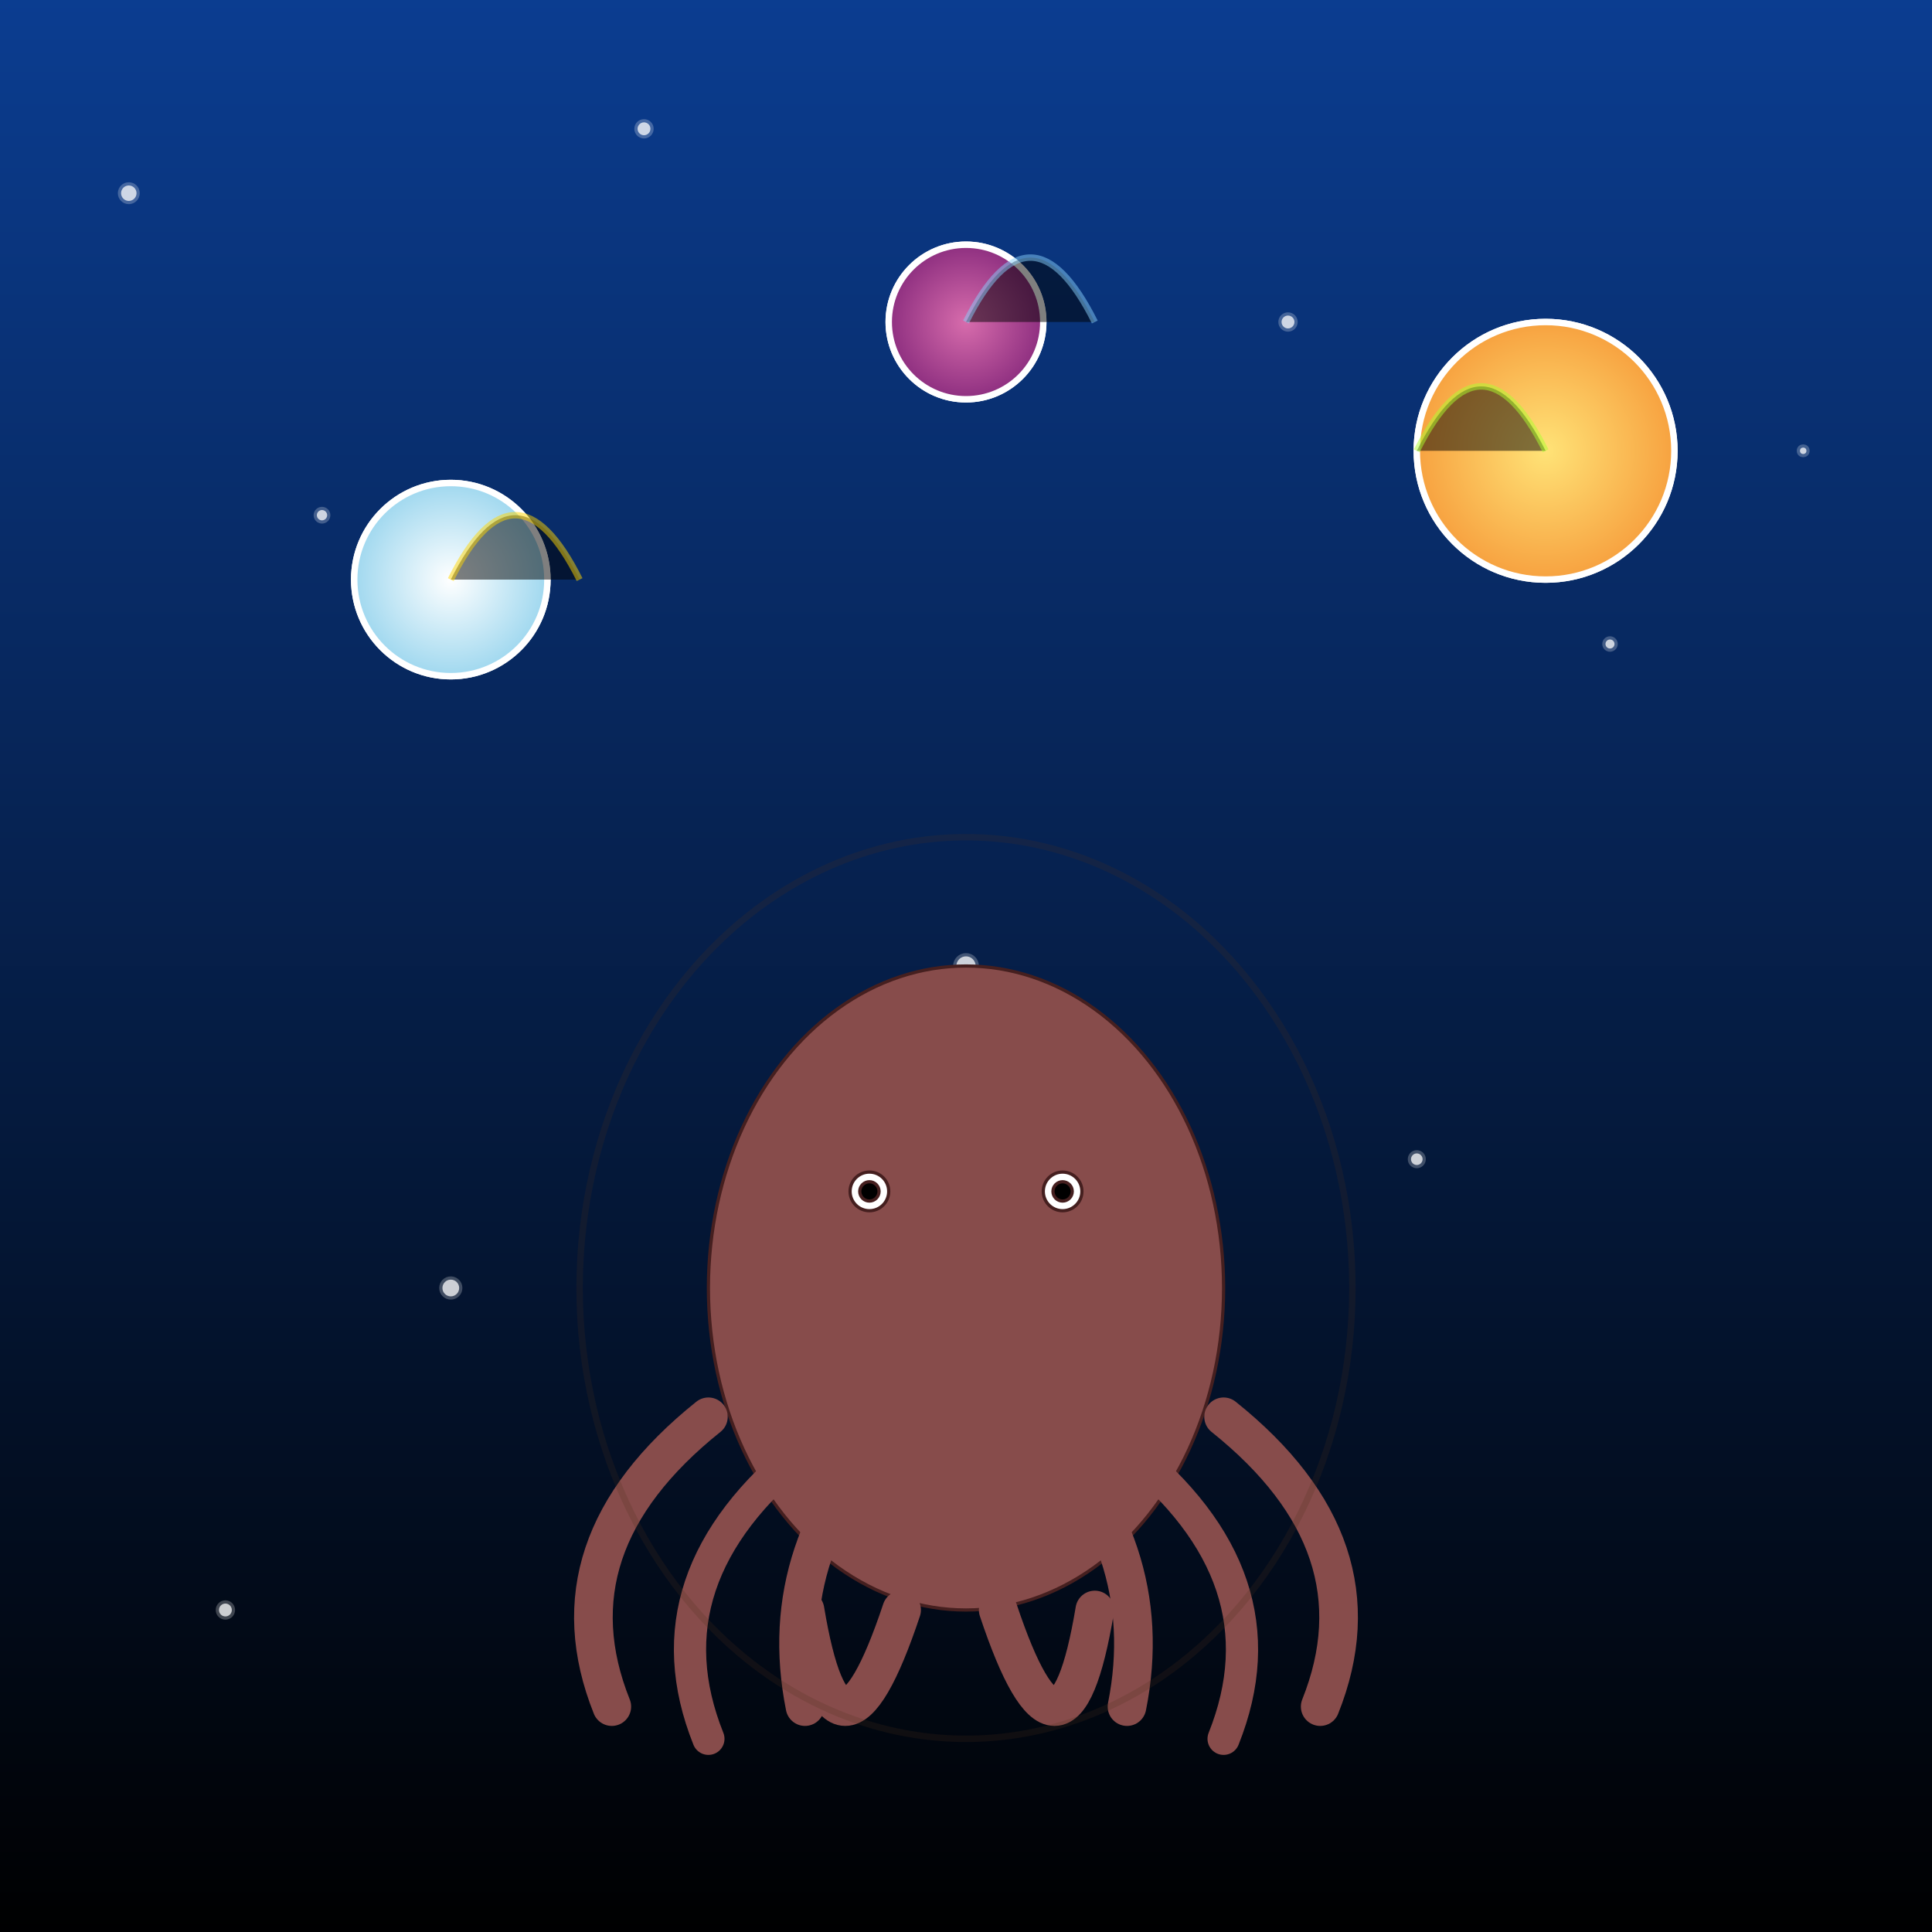 <svg viewBox="0 0 300 300" xmlns="http://www.w3.org/2000/svg">
  <rect x="0" y="0" width="300" height="300" fill="#808080" stroke="none"/>
  <!-- Background: Starry sky with gradient -->
  <defs>
    <linearGradient id="skyGradient" x1="0" y1="0" x2="0" y2="1">
      <stop offset="0%" stop-color="#0b3d91"/>
      <stop offset="100%" stop-color="#000000"/>
    </linearGradient>
    <!-- Gradient for planets -->
    <radialGradient id="planetGradient" cx="50%" cy="50%" r="50%">
      <stop offset="0%" stop-color="#fff"/>
      <stop offset="100%" stop-color="#a0d8ef"/>
    </radialGradient>
    <radialGradient id="planetGradient2" cx="50%" cy="50%" r="50%">
      <stop offset="0%" stop-color="#ffe377"/>
      <stop offset="100%" stop-color="#f7a240"/>
    </radialGradient>
    <radialGradient id="planetGradient3" cx="50%" cy="50%" r="50%">
      <stop offset="0%" stop-color="#d76caca"/>
      <stop offset="100%" stop-color="#8e2f80"/>
    </radialGradient>
    <!-- Pattern for star sparkle -->
    <pattern id="starPattern" x="0" y="0" width="4" height="4" patternUnits="userSpaceOnUse">
      <circle cx="2" cy="2" r="0.5" fill="white" opacity="0.8"/>
    </pattern>
  </defs>
  <!-- Background Sky -->
  <rect width="300" height="300" fill="url(#skyGradient)" />
  
  <!-- Twinkling stars -->
  <g fill="white" opacity="0.8" stroke="white" stroke-opacity="0.3">
    <circle cx="20" cy="30" r="1.2" fill="white"/>
    <circle cx="50" cy="80" r="0.8" fill="white"/>
    <circle cx="100" cy="20" r="1" fill="white"/>
    <circle cx="150" cy="150" r="1.5" fill="white"/>
    <circle cx="200" cy="50" r="1" fill="white"/>
    <circle cx="250" cy="100" r="0.7" fill="white"/>
    <circle cx="70" cy="200" r="1.3" fill="white"/>
    <circle cx="220" cy="180" r="0.9" fill="white"/>
    <circle cx="280" cy="70" r="0.5" fill="white"/>
    <circle cx="35" cy="250" r="1" fill="white"/>
  </g>
  
  <!-- Celestial planets being juggled -->
  <circle cx="70" cy="90" r="15" fill="url(#planetGradient)" stroke="white" stroke-width="1"/>
  <circle cx="240" cy="70" r="20" fill="url(#planetGradient2)" stroke="white" stroke-width="1"/>
  <circle cx="150" cy="50" r="12" fill="url(#planetGradient3)" stroke="white" stroke-width="1"/>
  
  <!-- Octopus main body -->
  <g id="octopus" fill="#874c4b" stroke="#451f1f" stroke-width="0.5">
    <!-- Main head -->
    <ellipse cx="150" cy="200" rx="40" ry="50" fill="#874c4b" stroke="#451f1f"/>
    <!-- Eyes -->
    <circle cx="135" cy="185" r="3" fill="white"/>
    <circle cx="165" cy="185" r="3" fill="white"/>
    <circle cx="135" cy="185" r="1.5" fill="#000"/>
    <circle cx="165" cy="185" r="1.5" fill="#000"/>
    
    <!-- Tentacles -->
    <g id="tentacles">
      <!-- Left side tentacles -->
      <path d="M110,220 Q85,240 95,265" stroke="#874c4b" stroke-width="6" fill="none" stroke-linecap="round"/>
      <path d="M125,225 Q100,245 110,270" stroke="#874c4b" stroke-width="5" fill="none" stroke-linecap="round"/>
      <path d="M140,220 Q120,240 125,265" stroke="#874c4b" stroke-width="6" fill="none" stroke-linecap="round"/>
      <!-- Right side tentacles -->
      <path d="M190,220 Q215,240 205,265" stroke="#874c4b" stroke-width="6" fill="none" stroke-linecap="round"/>
      <path d="M175,225 Q200,245 190,270" stroke="#874c4b" stroke-width="5" fill="none" stroke-linecap="round"/>
      <path d="M160,220 Q180,240 175,265" stroke="#874c4b" stroke-width="6" fill="none" stroke-linecap="round"/>
      <!-- Bottom tentacles (more dynamic) -->
      <path d="M125,250 Q130,280 140,250" stroke="#874c4b" stroke-width="6" fill="none" stroke-linecap="round"/>
      <path d="M170,250 Q165,280 155,250" stroke="#874c4b" stroke-width="6" fill="none" stroke-linecap="round"/>
    </g>
  </g>
  
  <!-- Juggling planets in motion (dynamic effect) -->
  <!-- Orbiting positions simulate motion -->
  <circle cx="70" cy="90" r="15" fill="url(#planetGradient)" stroke="white" stroke-width="1"/>
  <circle cx="240" cy="70" r="20" fill="url(#planetGradient2)" stroke="white" stroke-width="1"/>
  <circle cx="150" cy="50" r="12" fill="url(#planetGradient3)" stroke="white" stroke-width="1"/>
  
  <!-- Motion trails to suggest juggling -->
  <path d="M70,90 Q80,70 90,90" stroke="#ffd700" stroke-width="1" opacity="0.5"/>
  <path d="M240,70 Q230,50 220,70" stroke="#adff2f" stroke-width="1" opacity="0.5"/>
  <path d="M150,50 Q160,30 170,50" stroke="#87cefa" stroke-width="1" opacity="0.5"/>
  
  <!-- Optional: faint a glowing aura around octopus -->
  <ellipse cx="150" cy="200" rx="60" ry="70" fill="none" stroke="#4b2e1d" stroke-width="1" opacity="0.2"/>
</svg>